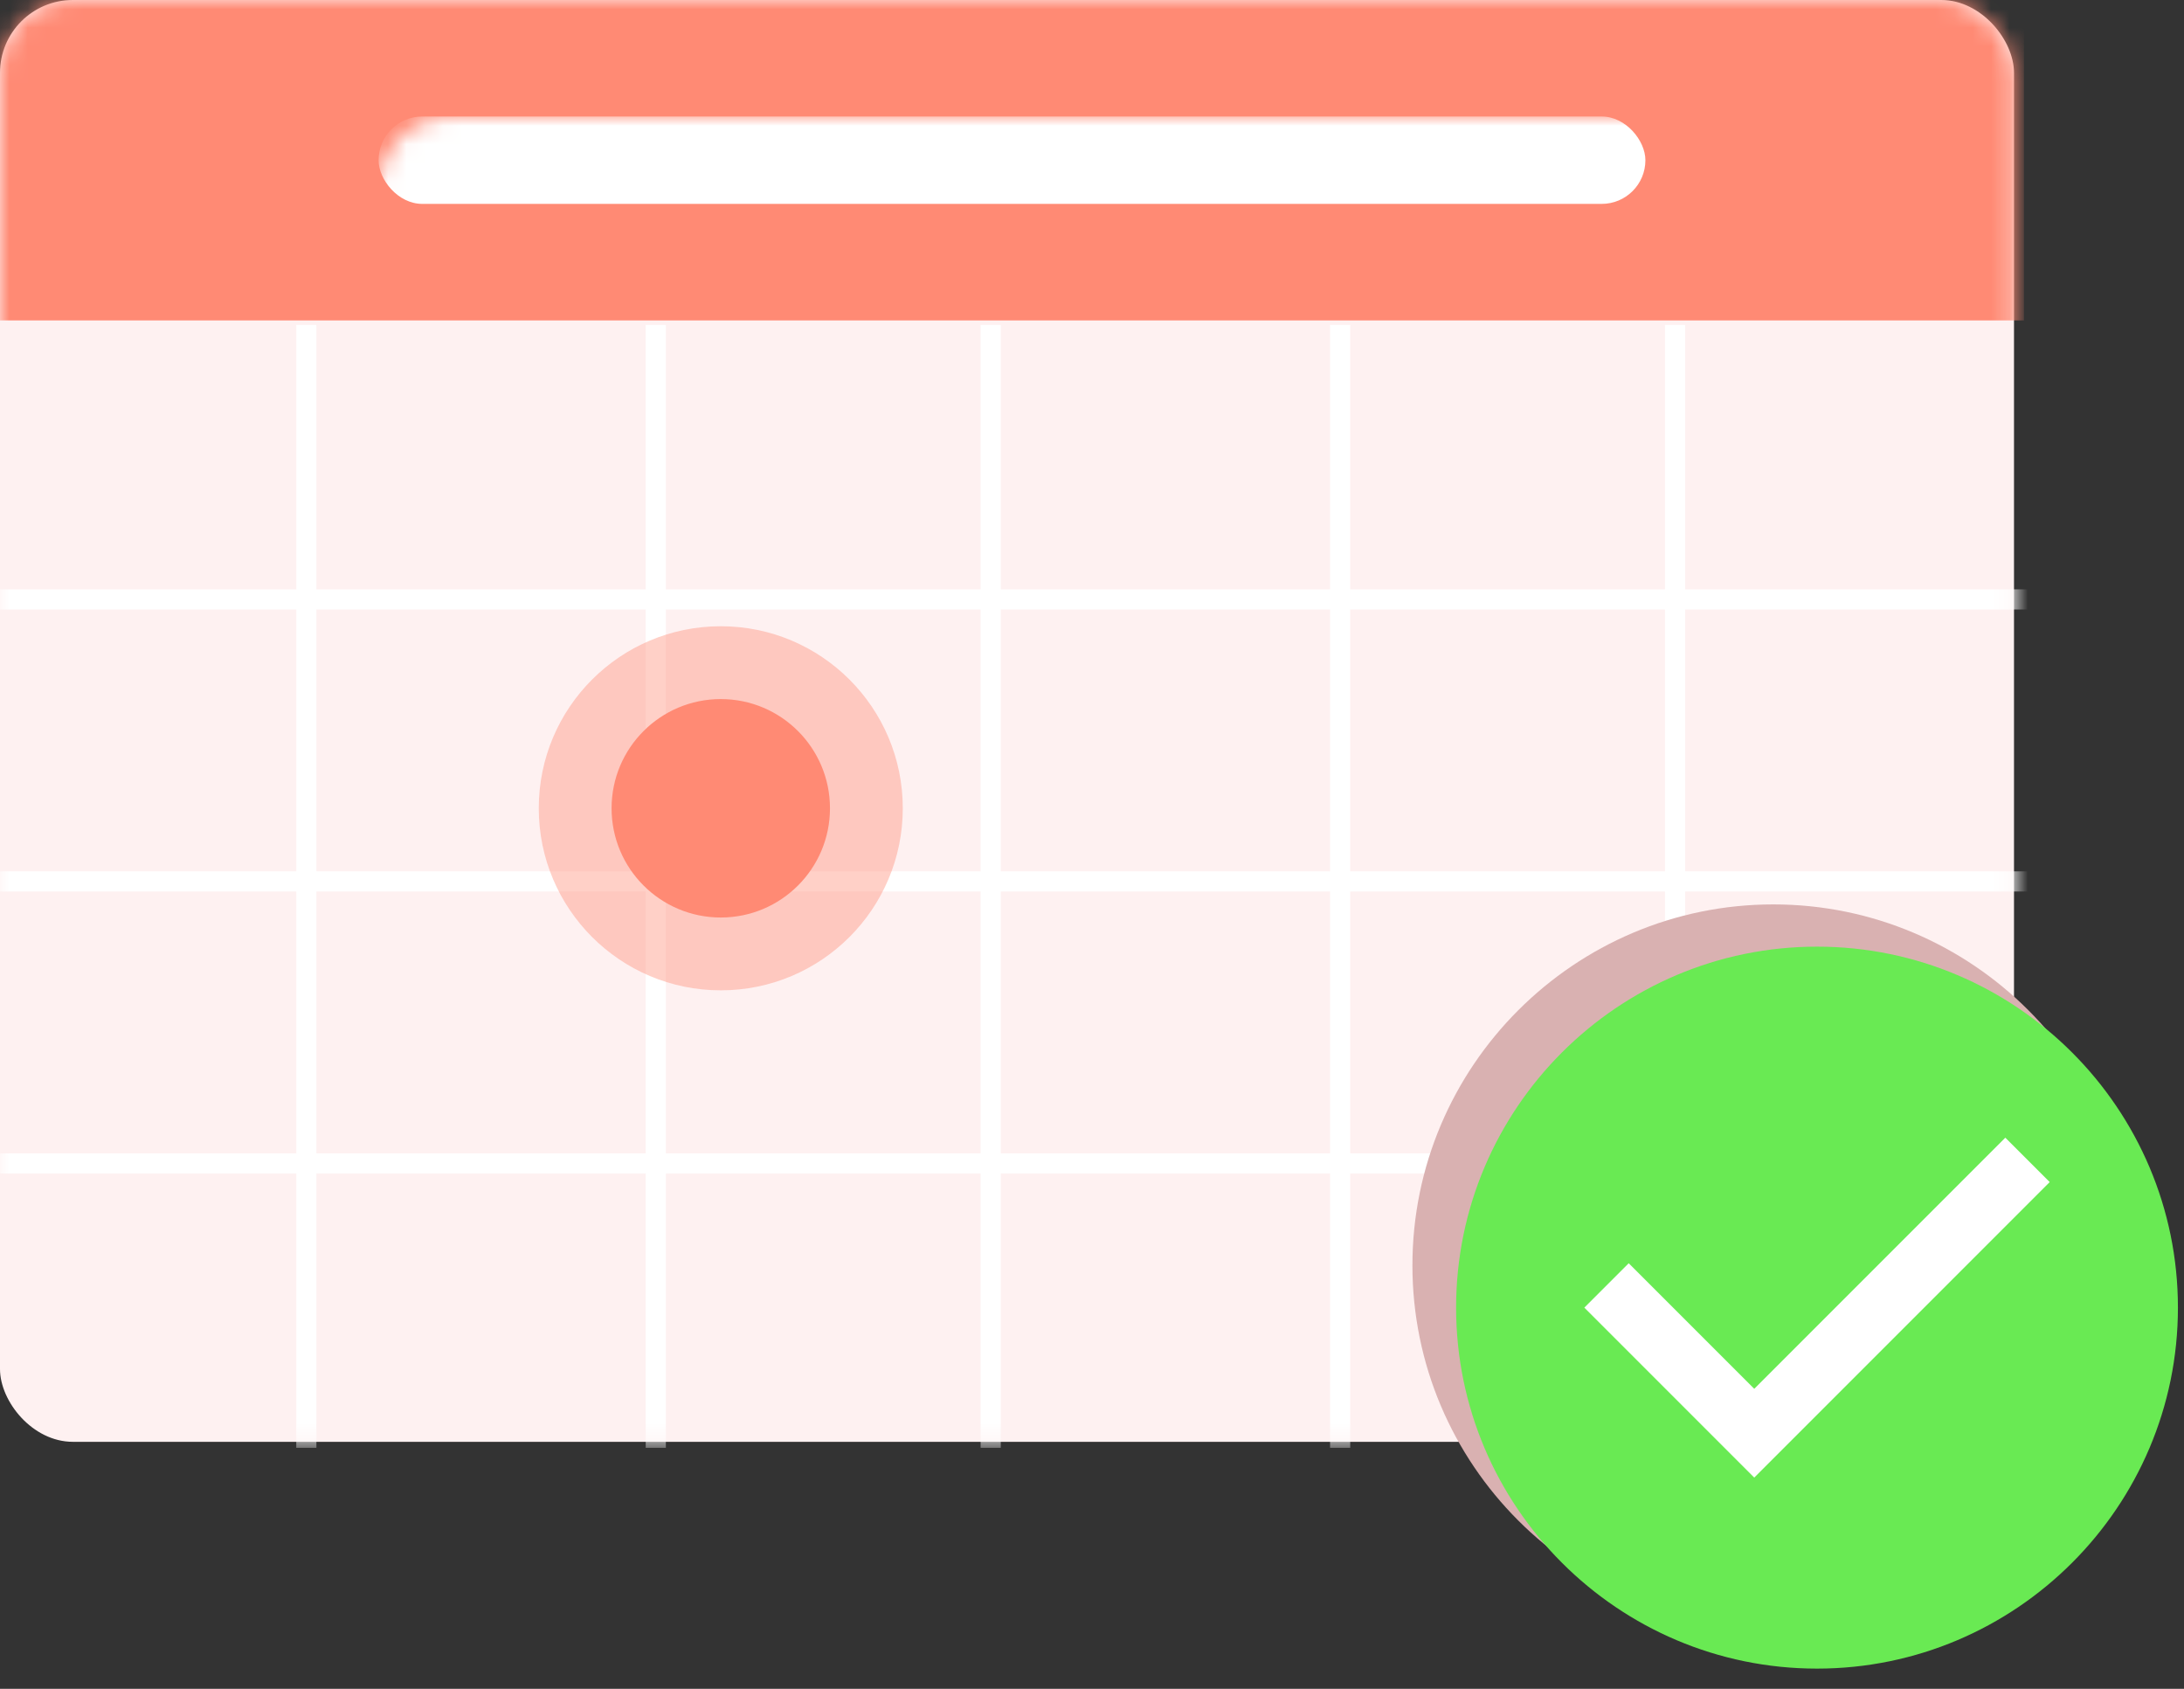 <?xml version="1.0" encoding="UTF-8"?>
<svg width="119px" height="92px" viewBox="0 0 119 92" version="1.1" xmlns="http://www.w3.org/2000/svg" xmlns:xlink="http://www.w3.org/1999/xlink">
    <rect x="0" y="0" width="119" height="92" fill="#333333" stroke="none"/>
    <!-- Generator: Sketch 56.3 (81716) - https://sketch.com -->
    <title>calendar@3x</title>
    <desc>Created with Sketch.</desc>
    <defs>
        <rect id="path-1" x="0" y="0" width="109.737" height="78.545" rx="3.967"></rect>
    </defs>
    <g id="Mockup" stroke="none" stroke-width="1" fill="none" fill-rule="evenodd">
        <g id="Web_provider-4.0" transform="translate(-142, -1072)">
            <g id="Group-28" transform="translate(142, 915)">
                <g id="Group-29" transform="translate(0, 157)">
                    <g id="Group-30">
                        <g id="Group-54">
                            <g id="Group-19">
                                <mask id="mask-2" fill="white">
                                    <use xlink:href="#path-1"></use>
                                </mask>
                                <use id="Rectangle-19" fill="#FEF1F1" xlink:href="#path-1"></use>
                                <path d="M0.274,63.381 L110.011,63.381" id="Line-2" stroke="#FFFFFF" stroke-width="1.097" stroke-linecap="square" mask="url(#mask-2)"></path>
                                <rect id="Rectangle-20" fill="#FF8A74" mask="url(#mask-2)" x="0" y="0" width="110.281" height="17.455"></rect>
                                <path d="M0.274,32.654 L110.011,32.654" id="Line-2" stroke="#FFFFFF" stroke-width="1.097" stroke-linecap="square" mask="url(#mask-2)"></path>
                                <path d="M0.274,48.017 L110.011,48.017" id="Line-2" stroke="#FFFFFF" stroke-width="1.097" stroke-linecap="square" mask="url(#mask-2)"></path>
                                <path d="M16.691,18.248 L16.691,78.324" id="Line-3" stroke="#FFFFFF" stroke-width="1.097" stroke-linecap="square" mask="url(#mask-2)"></path>
                                <path d="M35.732,18.248 L35.732,78.324" id="Line-3" stroke="#FFFFFF" stroke-width="1.097" stroke-linecap="square" mask="url(#mask-2)"></path>
                                <path d="M53.98,18.248 L53.98,78.324" id="Line-3" stroke="#FFFFFF" stroke-width="1.097" stroke-linecap="square" mask="url(#mask-2)"></path>
                                <path d="M73.021,18.248 L73.021,78.324" id="Line-3" stroke="#FFFFFF" stroke-width="1.097" stroke-linecap="square" mask="url(#mask-2)"></path>
                                <path d="M91.269,18.248 L91.269,78.324" id="Line-3" stroke="#FFFFFF" stroke-width="1.097" stroke-linecap="square" mask="url(#mask-2)"></path>
                                <rect id="Rectangle" fill="#FFFFFF" mask="url(#mask-2)" x="20.628" y="6.347" width="69.025" height="4.76" rx="2.38"></rect>
                            </g>
                            <circle id="Oval-6" fill="#FF8A74" opacity="0.406" cx="39.273" cy="44.033" r="9.917"></circle>
                            <circle id="Oval-6" fill="#FF8A74" cx="39.273" cy="44.033" r="5.95"></circle>
                        </g>
                        <g id="c-check" transform="translate(76.959, 49.19)" fill-rule="nonzero">
                            <path d="M19.665,39.409 C8.821,39.409 0,30.587 0,19.744 C0,8.901 8.821,0.079 19.665,0.079 C30.509,0.079 39.33,8.901 39.33,19.744 C39.33,30.587 30.509,39.409 19.665,39.409 Z" id="Path" fill="#D9B1B1"></path>
                            <path d="M22.045,41.71 C11.201,41.71 2.38,32.888 2.38,22.045 C2.38,11.202 11.201,2.38 22.045,2.38 C32.889,2.38 41.71,11.202 41.71,22.045 C41.71,32.888 32.889,41.71 22.045,41.71 Z" id="Path" fill="#69EA53"></path>
                            <polygon id="Path" fill="#FFFFFF" points="18.625 31.304 9.367 22.045 11.785 19.627 18.625 26.467 32.305 12.787 34.723 15.205"></polygon>
                        </g>
                    </g>
                </g>
            </g>
        </g>
    </g>
</svg>